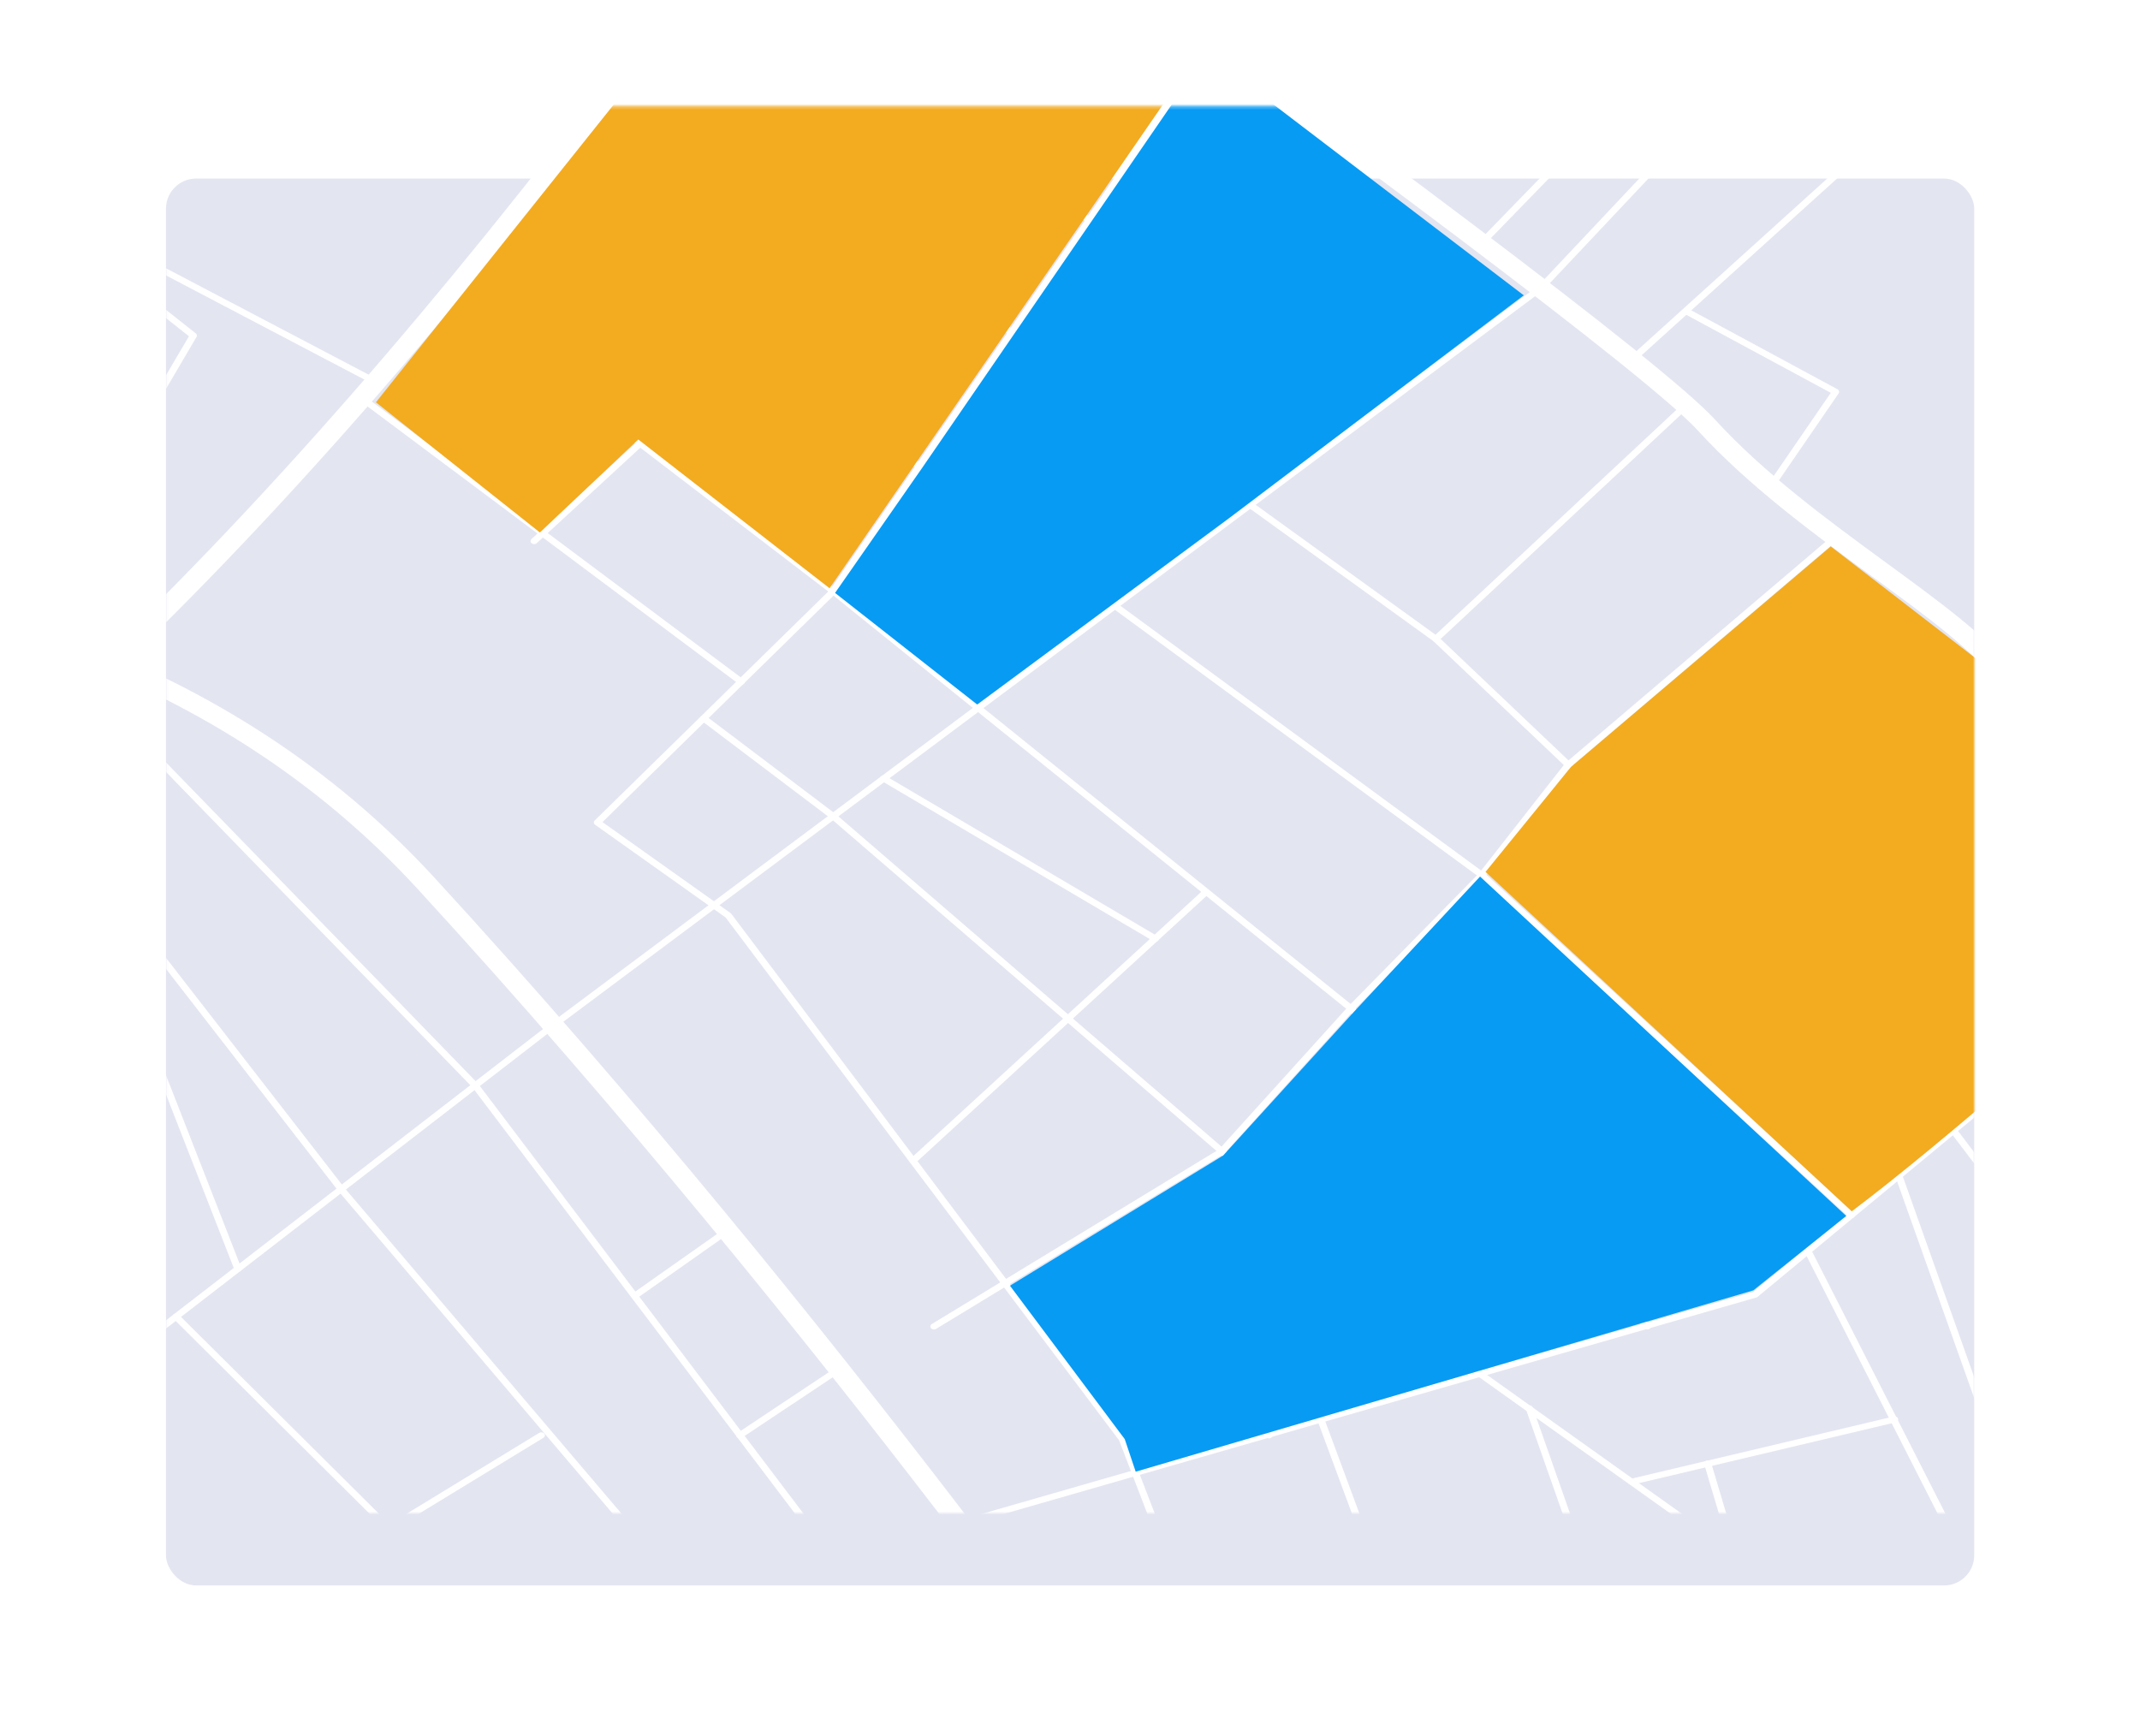 <?xml version="1.0" encoding="UTF-8"?> <svg xmlns="http://www.w3.org/2000/svg" width="710" height="576" viewBox="0 0 710 576" fill="none"> <g filter="url(#filter0_d)"> <rect x="670" y="516" width="630" height="496" rx="10" transform="rotate(-180 670 516)" fill="white"></rect> </g> <g filter="url(#filter1_d)"> <rect x="655" y="502" width="599.929" height="466.761" rx="10" transform="rotate(-180 655 502)" fill="#E3E5F1"></rect> </g> <mask id="mask0" mask-type="alpha" maskUnits="userSpaceOnUse" x="55" y="35" width="601" height="468"> <rect x="655.023" y="502.007" width="599.929" height="466.761" rx="10" transform="rotate(-180 655.023 502.007)" fill="#E3E5F1"></rect> </mask> <g mask="url(#mask0)"> <path fill-rule="evenodd" clip-rule="evenodd" d="M683.561 -472.763C684.132 -472.492 684.337 -471.879 684.019 -471.393L377.695 -3.845C377.67 -3.807 377.642 -3.77 377.611 -3.735C377.586 -3.707 377.559 -3.679 377.531 -3.653L178.086 180.201C177.643 180.609 176.894 180.635 176.414 180.258C175.934 179.881 175.904 179.244 176.347 178.835L375.696 -4.93L681.951 -472.373C682.269 -472.859 682.99 -473.033 683.561 -472.763Z" fill="white"></path> <path fill-rule="evenodd" clip-rule="evenodd" d="M859.282 33.829C859.717 33.541 860.328 33.547 860.756 33.843L1003.9 132.872C1004.4 133.223 1004.48 133.857 1004.07 134.288C1003.66 134.719 1002.91 134.785 1002.4 134.434L859.992 35.91L822.3 60.846L765.481 157.911L825.186 228.849C825.526 229.254 825.468 229.81 825.048 230.157L583.138 430.245C583.072 430.3 582.998 430.348 582.919 430.388C582.848 430.424 582.772 430.454 582.693 430.477L318.87 506.362L192.581 550.547L124.504 590.482L171.495 644.843C171.883 645.291 171.77 645.921 171.243 646.25C170.716 646.579 169.976 646.483 169.588 646.035L121.874 590.839C121.685 590.619 121.608 590.344 121.661 590.076C121.714 589.807 121.893 589.568 122.156 589.414L191.341 548.828C191.411 548.787 191.485 548.753 191.563 548.726L318.005 504.487C318.025 504.48 318.046 504.474 318.067 504.467L318.076 504.465L581.68 428.642L822.668 229.317L763.141 158.59C762.886 158.287 762.849 157.889 763.044 157.555L820.301 59.744C820.38 59.609 820.494 59.49 820.634 59.398L859.282 33.829Z" fill="white"></path> <path fill-rule="evenodd" clip-rule="evenodd" d="M763.886 -172.734C764.396 -172.386 764.478 -171.753 764.069 -171.319L512.139 96.141C512.096 96.187 512.048 96.23 511.996 96.269L184.216 340.989L184.201 341.001L-34.211 509.746L-87.562 576.198L-87.572 576.209L-113.805 609.884C-113.827 609.912 -113.851 609.94 -113.877 609.966L-205.488 704.937C-205.902 705.367 -206.648 705.429 -207.153 705.077C-207.659 704.724 -207.732 704.089 -207.318 703.66L-115.745 608.729L-89.536 575.085L-89.526 575.074L-36.087 508.513C-36.035 508.448 -35.974 508.389 -35.905 508.336L182.625 339.499L182.64 339.487L510.357 94.814L762.222 -172.578C762.631 -173.012 763.375 -173.081 763.886 -172.734Z" fill="white"></path> <path fill-rule="evenodd" clip-rule="evenodd" d="M483.422 -96.071C483.691 -96.578 484.392 -96.803 484.987 -96.574L722.603 -5.256C722.685 -5.224 722.763 -5.185 722.835 -5.138L822.08 59.393C822.599 59.731 822.698 60.362 822.301 60.804C821.904 61.246 821.161 61.33 820.642 60.992L721.505 -3.469L484.013 -94.739C483.417 -94.968 483.153 -95.564 483.422 -96.071Z" fill="white"></path> <path fill-rule="evenodd" clip-rule="evenodd" d="M541.788 -207.767C542.375 -207.524 542.621 -206.922 542.335 -206.422L476.967 -91.97C476.957 -91.952 476.946 -91.935 476.934 -91.917C476.93 -91.911 476.926 -91.905 476.922 -91.899L402.966 14.84L402.965 14.842L277.478 196.665C277.442 196.718 277.399 196.768 277.352 196.815L199.891 272.747L242.385 302.935C242.478 303 242.558 303.078 242.623 303.164L373.359 476.871C373.413 476.943 373.456 477.02 373.488 477.101L416.43 588.712C416.633 589.24 416.295 589.809 415.673 589.982C415.052 590.155 414.384 589.867 414.181 589.338L371.285 477.849L240.728 304.38L197.448 273.635C197.204 273.461 197.053 273.212 197.027 272.943C197.002 272.673 197.105 272.406 197.313 272.202L275.492 195.565L400.925 13.821L400.926 13.82L474.859 -92.886L540.206 -207.302C540.491 -207.802 541.2 -208.01 541.788 -207.767Z" fill="white"></path> <path fill-rule="evenodd" clip-rule="evenodd" d="M523.325 -81.881C523.865 -81.568 524.005 -80.942 523.637 -80.482L431.072 35.188C430.704 35.647 429.968 35.766 429.428 35.453C428.887 35.14 428.748 34.514 429.115 34.054L521.681 -81.615C522.048 -82.074 522.784 -82.193 523.325 -81.881Z" fill="white"></path> <path fill-rule="evenodd" clip-rule="evenodd" d="M563.942 -66.423C564.464 -66.088 564.569 -65.457 564.175 -65.013L457.773 55.121C457.756 55.14 457.738 55.159 457.719 55.178L347.977 161.918C347.546 162.337 346.799 162.379 346.307 162.013C345.815 161.647 345.765 161.011 346.195 160.593L455.909 53.88L562.285 -66.225C562.678 -66.668 563.42 -66.757 563.942 -66.423Z" fill="white"></path> <path fill-rule="evenodd" clip-rule="evenodd" d="M615.039 -46.504C615.543 -46.15 615.614 -45.516 615.197 -45.087L492.572 81.135C492.156 81.563 491.41 81.624 490.906 81.27C490.402 80.915 490.331 80.281 490.748 79.852L613.373 -46.369C613.789 -46.798 614.535 -46.858 615.039 -46.504Z" fill="white"></path> <path fill-rule="evenodd" clip-rule="evenodd" d="M638.702 29.881C639.039 29.576 639.561 29.48 640.015 29.64L708.246 53.585C708.851 53.797 709.138 54.386 708.889 54.9C708.64 55.414 707.948 55.658 707.344 55.446L639.867 31.765L542.135 120.143C541.688 120.548 540.939 120.567 540.462 120.186C539.986 119.805 539.963 119.168 540.411 118.763L638.702 29.881Z" fill="white"></path> <path fill-rule="evenodd" clip-rule="evenodd" d="M558.388 102.675C558.738 102.206 559.469 102.067 560.021 102.365L609.643 129.151C610.181 129.442 610.352 130.042 610.031 130.509L588.56 161.76C588.23 162.24 587.505 162.402 586.941 162.122C586.376 161.841 586.186 161.225 586.516 160.745L607.412 130.331L558.753 104.065C558.201 103.767 558.037 103.145 558.388 102.675Z" fill="white"></path> <path fill-rule="evenodd" clip-rule="evenodd" d="M324.273 42.45C324.729 42.052 325.478 42.043 325.947 42.431L362.209 72.464C362.677 72.852 362.687 73.49 362.231 73.888C361.776 74.286 361.026 74.295 360.558 73.907L324.295 43.873C323.827 43.486 323.817 42.848 324.273 42.45Z" fill="white"></path> <path fill-rule="evenodd" clip-rule="evenodd" d="M209.715 19.364C210.138 18.94 210.885 18.888 211.383 19.248L477.15 211.219C477.191 211.249 477.23 211.28 477.266 211.315L649.036 374.469C649.077 374.509 649.115 374.55 649.148 374.595L745.053 500.816C745.408 501.283 745.251 501.906 744.702 502.208C744.153 502.51 743.42 502.376 743.065 501.909L647.211 375.754L475.556 212.709L209.851 20.783C209.353 20.423 209.292 19.788 209.715 19.364Z" fill="white"></path> <path fill-rule="evenodd" clip-rule="evenodd" d="M629.673 389.183C630.299 389.022 630.959 389.322 631.149 389.855L677.908 521.353C678.097 521.885 677.744 522.447 677.118 522.608C676.492 522.768 675.832 522.468 675.643 521.935L628.883 390.438C628.694 389.905 629.048 389.343 629.673 389.183Z" fill="white"></path> <path fill-rule="evenodd" clip-rule="evenodd" d="M599.499 414.402C600.099 414.181 600.795 414.416 601.055 414.926L657.835 526.537C658.094 527.047 657.818 527.64 657.219 527.86C656.619 528.081 655.922 527.847 655.662 527.336L598.883 415.726C598.623 415.215 598.899 414.623 599.499 414.402Z" fill="white"></path> <path fill-rule="evenodd" clip-rule="evenodd" d="M178.704 59.527C179.137 59.111 179.885 59.072 180.375 59.441L305.85 153.997L370.742 200.265L492.412 289.554C492.446 289.578 492.478 289.605 492.508 289.633L615.133 402.461C615.577 402.869 615.547 403.506 615.067 403.884C614.587 404.261 613.839 404.236 613.395 403.828L490.815 291.041L369.208 201.799L369.195 201.789L304.292 155.513L178.805 60.948C178.316 60.58 178.27 59.943 178.704 59.527Z" fill="white"></path> <path fill-rule="evenodd" clip-rule="evenodd" d="M147.706 97.674C148.143 97.261 148.891 97.227 149.377 97.599L277.273 195.428L449.043 333.826C449.069 333.846 449.093 333.868 449.117 333.89C449.13 333.904 449.144 333.917 449.157 333.932L547.448 439.454C547.854 439.89 547.768 440.523 547.255 440.869C546.743 441.214 545.999 441.141 545.593 440.705L447.354 335.238L275.657 196.899L147.794 99.096C147.308 98.724 147.269 98.088 147.706 97.674Z" fill="white"></path> <path fill-rule="evenodd" clip-rule="evenodd" d="M232.643 237.694C233.077 237.278 233.825 237.241 234.313 237.61L277.256 270.079C277.275 270.093 277.294 270.109 277.312 270.124L491.986 455.161L609.796 539.143C610.297 539.5 610.363 540.135 609.943 540.562C609.523 540.988 608.777 541.044 608.276 540.686L490.422 456.674C490.394 456.654 490.366 456.632 490.34 456.609L275.655 271.562L232.741 239.115C232.252 238.746 232.208 238.109 232.643 237.694Z" fill="white"></path> <path fill-rule="evenodd" clip-rule="evenodd" d="M119.074 131.369C119.505 130.951 120.253 130.91 120.744 131.277L246.709 225.436C247.2 225.803 247.248 226.439 246.817 226.857C246.385 227.274 245.637 227.315 245.146 226.948L119.182 132.789C118.691 132.422 118.642 131.786 119.074 131.369Z" fill="white"></path> <path fill-rule="evenodd" clip-rule="evenodd" d="M400.847 295.261C401.327 295.639 401.355 296.275 400.911 296.683L304.051 385.566C303.607 385.974 302.858 385.998 302.379 385.62C301.9 385.242 301.871 384.605 302.316 384.197L399.175 295.315C399.619 294.907 400.368 294.883 400.847 295.261Z" fill="white"></path> <path fill-rule="evenodd" clip-rule="evenodd" d="M292.195 257.687C292.568 257.23 293.305 257.117 293.842 257.433L384.022 310.601C384.559 310.917 384.692 311.545 384.32 312.002C383.948 312.458 383.21 312.572 382.673 312.255L292.494 259.088C291.957 258.771 291.823 258.144 292.195 257.687Z" fill="white"></path> <path fill-rule="evenodd" clip-rule="evenodd" d="M609.859 177.597C610.321 177.99 610.321 178.627 609.859 179.02L521.194 254.439L492.63 290.884C492.607 290.914 492.581 290.943 492.554 290.97L449.15 335.193L406.221 382.663C406.15 382.741 406.066 382.81 405.972 382.868L310.544 440.905C310.012 441.229 309.273 441.124 308.893 440.672C308.513 440.22 308.635 439.591 309.167 439.268L404.452 381.317L447.288 333.95C447.297 333.939 447.307 333.929 447.317 333.918L490.696 289.722L519.289 253.24C519.332 253.184 519.382 253.133 519.437 253.086L608.185 177.597C608.647 177.204 609.397 177.204 609.859 177.597Z" fill="white"></path> <path fill-rule="evenodd" clip-rule="evenodd" d="M444.769 414.623C445.226 415.02 445.217 415.658 444.749 416.046L406.234 448.008L422.084 475.764C422.37 476.264 422.125 476.867 421.537 477.11C420.949 477.353 420.241 477.144 419.955 476.644L403.732 448.234C403.51 447.844 403.605 447.376 403.97 447.074L443.096 414.605C443.564 414.217 444.313 414.225 444.769 414.623Z" fill="white"></path> <path fill-rule="evenodd" clip-rule="evenodd" d="M437.86 469.96C438.483 469.793 439.147 470.088 439.344 470.618L477.515 573.706C477.711 574.236 477.365 574.802 476.742 574.969C476.118 575.136 475.454 574.841 475.257 574.311L437.086 471.223C436.89 470.693 437.236 470.127 437.86 469.96Z" fill="white"></path> <path fill-rule="evenodd" clip-rule="evenodd" d="M507.063 466.302C507.69 466.143 508.349 466.446 508.536 466.978L540.471 557.794L618.666 682.303C618.695 682.35 618.72 682.399 618.741 682.449L657.866 779.043C658.079 779.569 657.751 780.142 657.133 780.323C656.515 780.504 655.841 780.225 655.628 779.699L616.534 683.181L538.327 558.653C538.29 558.594 538.26 558.532 538.237 558.467L506.269 467.555C506.081 467.023 506.437 466.462 507.063 466.302Z" fill="white"></path> <path fill-rule="evenodd" clip-rule="evenodd" d="M567.507 358.705C567.905 359.146 567.806 359.778 567.287 360.116L508.122 398.672C507.603 399.01 506.86 398.927 506.463 398.485C506.065 398.044 506.164 397.412 506.683 397.074L565.848 358.518C566.367 358.18 567.11 358.263 567.507 358.705Z" fill="white"></path> <path fill-rule="evenodd" clip-rule="evenodd" d="M629.551 234.954C629.924 235.41 629.793 236.038 629.256 236.356L550.528 283.029C549.992 283.347 549.254 283.235 548.881 282.779C548.507 282.323 548.639 281.695 549.175 281.377L627.903 234.704C628.439 234.386 629.177 234.498 629.551 234.954Z" fill="white"></path> <path fill-rule="evenodd" clip-rule="evenodd" d="M671.569 234.968C671.934 235.429 671.79 236.055 671.247 236.365L589.657 283.039C589.114 283.349 588.379 283.226 588.014 282.765C587.649 282.304 587.793 281.678 588.336 281.368L669.927 234.694C670.469 234.384 671.204 234.507 671.569 234.968Z" fill="white"></path> <path fill-rule="evenodd" clip-rule="evenodd" d="M681.588 260.153C681.94 260.622 681.778 261.244 681.226 261.543L583.89 314.304C583.339 314.603 582.607 314.465 582.256 313.996C581.905 313.527 582.067 312.905 582.618 312.606L679.954 259.845C680.506 259.546 681.237 259.684 681.588 260.153Z" fill="white"></path> <path fill-rule="evenodd" clip-rule="evenodd" d="M694.373 295.323C694.812 295.735 694.775 296.372 694.291 296.745L623.197 351.536C622.712 351.909 621.964 351.878 621.525 351.466C621.086 351.054 621.123 350.417 621.608 350.044L692.701 295.253C693.186 294.88 693.934 294.911 694.373 295.323Z" fill="white"></path> <path fill-rule="evenodd" clip-rule="evenodd" d="M560.198 133.722C560.681 134.097 560.716 134.734 560.276 135.145L477.254 212.663C476.813 213.074 476.065 213.104 475.582 212.73C475.099 212.355 475.064 211.719 475.504 211.308L558.526 133.789C558.966 133.378 559.715 133.348 560.198 133.722Z" fill="white"></path> <path fill-rule="evenodd" clip-rule="evenodd" d="M629.73 470.65C629.906 471.186 629.538 471.741 628.908 471.89L541.591 492.589C540.962 492.738 540.309 492.425 540.134 491.889C539.958 491.354 540.326 490.799 540.956 490.649L628.272 469.951C628.902 469.802 629.555 470.115 629.73 470.65Z" fill="white"></path> <path fill-rule="evenodd" clip-rule="evenodd" d="M566.272 484.56C566.906 484.424 567.549 484.75 567.71 485.289L576.776 515.728C576.936 516.267 576.553 516.815 575.919 516.951C575.285 517.088 574.642 516.762 574.481 516.223L565.415 485.783C565.255 485.244 565.638 484.697 566.272 484.56Z" fill="white"></path> <path fill-rule="evenodd" clip-rule="evenodd" d="M25.524 223.626C26.002 223.462 26.55 223.58 26.879 223.919L158.57 359.475C158.599 359.506 158.627 359.538 158.652 359.572L279.369 519.074C279.722 519.541 279.564 520.164 279.014 520.465C278.465 520.766 277.732 520.631 277.378 520.163L156.7 360.712L27.433 227.65L34.293 303.502L80.052 420.678C80.258 421.205 79.922 421.775 79.302 421.95C78.682 422.126 78.012 421.84 77.806 421.312L32.001 304.02C31.97 303.942 31.951 303.861 31.944 303.779L24.787 224.637C24.747 224.2 25.045 223.791 25.524 223.626Z" fill="white"></path> <path fill-rule="evenodd" clip-rule="evenodd" d="M57.643 436.063C58.139 435.702 58.886 435.751 59.311 436.174L129.222 505.685L178.916 475.378C179.447 475.054 180.186 475.158 180.567 475.61C180.948 476.061 180.826 476.69 180.295 477.014L129.718 507.859C129.219 508.164 128.529 508.093 128.129 507.696L57.513 437.482C57.088 437.06 57.146 436.424 57.643 436.063Z" fill="white"></path> <path fill-rule="evenodd" clip-rule="evenodd" d="M-143.913 188.259C-143.53 187.808 -142.79 187.706 -142.26 188.032L-39.198 251.346C-39.182 251.355 -39.167 251.365 -39.152 251.375L51.027 312.66C51.124 312.726 51.208 312.804 51.276 312.892L114.245 394.045L233.992 534.86C234.375 535.311 234.256 535.94 233.726 536.266C233.197 536.592 232.457 536.491 232.074 536.04L112.312 395.208C112.302 395.196 112.292 395.184 112.283 395.172L49.404 314.134L-40.607 252.964L-143.646 189.664C-144.176 189.339 -144.295 188.709 -143.913 188.259Z" fill="white"></path> <path fill-rule="evenodd" clip-rule="evenodd" d="M-131.021 381.044C-130.639 380.593 -129.899 380.491 -129.369 380.816L15.682 469.699C15.775 469.756 15.859 469.825 15.929 469.903L123.763 589.631C124.16 590.073 124.062 590.705 123.543 591.043C123.024 591.381 122.281 591.297 121.884 590.856L14.156 471.246L-130.752 382.45C-131.283 382.125 -131.403 381.495 -131.021 381.044Z" fill="white"></path> <path fill-rule="evenodd" clip-rule="evenodd" d="M-207.142 312.67C-206.631 312.323 -205.887 312.393 -205.478 312.827L-123.41 400.086C-123.393 400.104 -123.377 400.123 -123.362 400.142L-66.136 470.318L84.606 623.697C85.026 624.124 84.959 624.759 84.458 625.115C83.956 625.472 83.21 625.415 82.79 624.989L-67.986 471.574C-68.008 471.551 -68.03 471.527 -68.05 471.502L-125.284 401.317L-207.327 314.085C-207.735 313.651 -207.652 313.017 -207.142 312.67Z" fill="white"></path> <path fill-rule="evenodd" clip-rule="evenodd" d="M1.702 61.967C2.083 61.602 2.719 61.522 3.209 61.779L125.356 125.905C125.912 126.197 126.085 126.817 125.742 127.29C125.399 127.763 124.669 127.91 124.113 127.618L2.812 63.937L-128.218 189.526C-128.652 189.941 -129.4 189.979 -129.889 189.61C-130.378 189.241 -130.423 188.605 -129.989 188.189L1.702 61.967Z" fill="white"></path> <path fill-rule="evenodd" clip-rule="evenodd" d="M-155.785 -46.361C-155.374 -46.794 -154.629 -46.861 -154.121 -46.511L3.335 61.853C3.356 61.868 3.377 61.883 3.397 61.899L64.948 110.602C65.332 110.906 65.435 111.389 65.2 111.789L45.638 145.069C45.345 145.567 44.634 145.768 44.05 145.519C43.465 145.271 43.228 144.666 43.521 144.169L62.687 111.563L1.815 63.397L-155.61 -44.946C-156.118 -45.295 -156.196 -45.929 -155.785 -46.361Z" fill="white"></path> <path fill-rule="evenodd" clip-rule="evenodd" d="M242.062 407.775C242.479 408.203 242.408 408.838 241.905 409.192L211.368 430.703C210.865 431.057 210.119 430.998 209.702 430.569C209.285 430.141 209.355 429.507 209.858 429.152L240.395 407.642C240.899 407.287 241.645 407.347 242.062 407.775Z" fill="white"></path> <path fill-rule="evenodd" clip-rule="evenodd" d="M279.292 453.664C279.695 454.102 279.604 454.735 279.089 455.077L246.167 476.994C245.652 477.336 244.908 477.259 244.505 476.821C244.103 476.383 244.193 475.751 244.708 475.408L277.631 453.492C278.145 453.149 278.889 453.226 279.292 453.664Z" fill="white"></path> <path fill-rule="evenodd" clip-rule="evenodd" d="M-232.99 -484.377C-231.474 -485.435 -229.237 -485.247 -227.993 -483.957L-230.739 -482.042L-233.484 -480.127C-234.727 -481.416 -234.506 -483.319 -232.99 -484.377ZM941.563 949.537L940.68 947.437C940.079 946.008 939.195 943.903 938.061 941.198C935.792 935.789 932.522 927.982 928.515 918.392C920.502 899.211 909.544 872.898 897.766 844.366C874.203 787.281 847.385 721.378 834.284 685.922C825.585 662.379 806.123 606.235 783.466 540.872C771.977 507.729 759.667 472.216 747.521 437.382C729.479 385.633 711.805 335.394 697.746 296.693C690.716 277.345 684.585 260.865 679.76 248.516C677.348 242.344 675.255 237.185 673.535 233.208C671.845 229.299 670.439 226.353 669.401 224.733C665.563 218.749 659.291 212.661 651.765 206.42C644.308 200.236 635.401 193.725 626.015 186.864L625.656 186.601C606.526 172.617 585.333 157.081 568.887 139.095C564.516 134.315 554.804 125.977 541.193 115.052C527.508 104.067 509.688 90.314 488.931 74.641C447.414 43.293 394.086 4.213 338.458 -35.873C227.226 -116.029 106.68 -200.295 52.914 -234.849C-0.461 -269.152 -70.635 -331.351 -127.603 -385.136C-156.054 -411.997 -181.156 -436.706 -199.145 -454.7C-208.138 -463.697 -215.353 -471.014 -220.318 -476.08C-222.801 -478.614 -224.721 -480.584 -226.02 -481.921C-226.669 -482.589 -227.163 -483.099 -227.495 -483.441L-227.992 -483.955C-227.993 -483.957 -227.993 -483.957 -230.739 -482.042C-233.484 -480.127 -233.483 -480.126 -233.481 -480.124L-232.977 -479.602C-232.642 -479.257 -232.145 -478.744 -231.493 -478.073C-230.188 -476.73 -228.262 -474.753 -225.773 -472.213C-220.794 -467.133 -213.565 -459.801 -204.554 -450.788C-186.534 -432.762 -161.386 -408.007 -132.879 -381.093C-75.929 -327.325 -5.347 -264.722 48.634 -230.03C102.224 -195.589 222.633 -111.423 333.868 -31.265C389.474 8.805 442.756 47.853 484.217 79.159C504.949 94.813 522.709 108.519 536.32 119.444C550.004 130.429 559.304 138.452 563.282 142.804C580.237 161.345 601.986 177.263 621.027 191.182L621.27 191.359C630.745 198.285 639.511 204.693 646.808 210.744C654.192 216.868 659.848 222.449 663.167 227.626C663.918 228.797 665.159 231.336 666.871 235.294C668.554 239.185 670.62 244.276 673.022 250.421C677.823 262.709 683.937 279.142 690.961 298.477C705.008 337.143 722.672 387.353 740.714 439.099C752.837 473.871 765.133 509.343 776.615 542.464C799.292 607.884 818.792 664.137 827.51 687.733C840.653 723.303 867.512 789.303 891.067 846.367C902.848 874.908 913.809 901.229 921.824 920.415C925.832 930.008 929.103 937.817 931.373 943.228C932.508 945.933 933.392 948.04 933.993 949.469L934.907 951.644L934.91 951.651C934.911 951.652 934.911 951.653 938.254 950.635L934.911 951.653C934.931 951.701 934.953 951.749 934.976 951.797L938.254 950.635C934.976 951.797 934.977 951.798 934.977 951.799L934.979 951.802L934.984 951.812L935 951.845L935.059 951.963C935.084 952.013 935.115 952.074 935.152 952.146C935.189 952.219 935.232 952.302 935.28 952.396C935.474 952.77 935.759 953.31 936.132 953.99C936.877 955.348 937.978 957.269 939.411 959.544C942.27 964.084 946.484 970.085 951.877 975.852C962.393 987.097 978.52 998.588 998.506 994.207C998.513 994.207 998.52 994.206 998.526 994.205C998.609 994.198 998.702 994.189 998.805 994.178C999.198 994.137 999.738 994.069 1000.4 993.955C1001.71 993.727 1003.52 993.316 1005.58 992.576C1009.71 991.09 1014.85 988.278 1019.03 983.019C1027.39 972.492 1031.22 953.094 1017.98 917.261C992.136 847.308 944.412 689.15 1032.72 481.824C1033.29 482.8 1033.91 483.881 1034.6 485.061C1038.15 491.181 1043.27 499.969 1049.53 510.64C1062.06 531.981 1079.19 560.863 1097.57 591.015C1115.95 621.164 1135.59 652.603 1153.16 679.055C1170.66 705.416 1186.26 727.076 1196.53 737.473C1212.97 754.122 1242.11 790.131 1272.95 828.25C1279.44 836.263 1286 844.37 1292.53 852.41C1311.29 875.494 1329.8 897.982 1345.56 915.976C1353.44 924.972 1360.66 932.873 1366.91 939.177C1373.1 945.43 1378.49 950.278 1382.69 953.029C1397.68 962.837 1409.93 977.162 1421.85 992.624C1424.46 996.005 1427.05 999.446 1429.65 1002.9C1438.83 1015.07 1448.12 1027.4 1458.49 1037.82C1467.91 1047.28 1474.74 1057.73 1482.14 1069.04C1484.85 1073.17 1487.63 1077.42 1490.64 1081.79C1501.8 1097.95 1515.78 1115.03 1540.09 1131.57C1563.17 1147.27 1583.14 1175.53 1594.65 1212.68C1606.13 1249.76 1609.11 1295.48 1598.46 1345.81C1587.58 1397.23 1600.89 1460.69 1616.72 1510.99C1624.65 1536.2 1633.26 1558.23 1639.88 1573.95C1643.19 1581.81 1646.01 1588.1 1648 1592.43C1648.99 1594.59 1649.78 1596.27 1650.33 1597.4C1650.6 1597.97 1650.81 1598.4 1650.95 1598.7L1651.11 1599.03L1651.15 1599.11L1651.16 1599.14L1651.16 1599.14C1651.17 1599.14 1651.17 1599.14 1653.74 1598.23L1651.17 1599.14C1651.92 1600.68 1654 1601.41 1655.81 1600.76C1657.62 1600.12 1658.47 1598.35 1657.72 1596.81L1656.25 1597.33C1657.72 1596.81 1657.72 1596.81 1657.72 1596.81L1657.71 1596.81L1657.7 1596.79L1657.67 1596.71L1657.51 1596.39C1657.37 1596.11 1657.17 1595.69 1656.91 1595.13C1656.37 1594.02 1655.6 1592.37 1654.61 1590.23C1652.64 1585.95 1649.85 1579.71 1646.56 1571.91C1639.99 1556.3 1631.45 1534.44 1623.58 1509.43C1607.8 1459.29 1594.86 1396.92 1605.45 1346.88C1616.27 1295.75 1613.28 1249.13 1601.51 1211.14C1589.76 1173.2 1569.17 1143.62 1544.53 1126.85C1521.13 1110.93 1507.67 1094.52 1496.77 1078.73C1493.95 1074.65 1491.29 1070.58 1488.64 1066.54C1481.13 1055.05 1473.81 1043.87 1463.91 1033.91C1453.88 1023.83 1444.93 1011.97 1435.8 999.854C1433.15 996.348 1430.49 992.822 1427.79 989.311C1415.85 973.826 1403.05 958.727 1387.02 948.242C1383.47 945.919 1378.5 941.509 1372.34 935.285C1366.22 929.112 1359.1 921.318 1351.25 912.367C1335.57 894.468 1317.13 872.058 1298.37 848.976C1291.89 840.996 1285.36 832.93 1278.9 824.942C1248.06 786.833 1218.65 750.484 1201.97 733.588C1192.2 723.693 1176.9 702.535 1159.34 676.084C1141.83 649.723 1122.23 618.356 1103.87 588.235C1085.51 558.118 1068.4 529.265 1055.88 507.941C1049.62 497.28 1044.51 488.501 1040.97 482.388C1039.19 479.332 1037.81 476.942 1036.87 475.317C1036.4 474.504 1036.04 473.883 1035.8 473.464L1035.45 472.842L1035.44 472.834C1035.44 472.833 1035.44 472.832 1032.25 474.159L1035.44 472.832C1034.82 471.747 1033.49 471.083 1032.08 471.142C1030.66 471.202 1029.42 471.973 1028.92 473.105C935.974 685.435 984.845 847.717 1011.21 919.072C1024.21 954.264 1019.69 971.394 1013.15 979.638C1009.87 983.764 1005.91 985.899 1002.81 987.013C1001.26 987.573 999.912 987.875 998.983 988.036C998.519 988.116 998.163 988.16 997.939 988.184L997.845 988.193C997.783 988.199 997.737 988.203 997.708 988.205L997.699 988.206C997.697 988.206 997.695 988.206 997.693 988.206" fill="white"></path> <path fill-rule="evenodd" clip-rule="evenodd" d="M517.385 -474.671C519.189 -474.018 520.029 -472.244 519.26 -470.709L516.272 -471.792C519.26 -470.709 519.259 -470.707 519.258 -470.704L519.095 -470.381C518.986 -470.164 518.823 -469.84 518.607 -469.413C518.175 -468.558 517.531 -467.288 516.68 -465.621C514.979 -462.287 512.451 -457.369 509.144 -451.023C502.53 -438.331 492.798 -419.931 480.319 -397.084C455.363 -351.391 419.417 -287.905 375.458 -216.726C287.573 -74.421 167.531 98.841 39.126 222.097C37.825 223.346 35.581 223.461 34.114 222.355C32.646 221.249 32.511 219.34 33.811 218.092C161.629 95.398 281.351 -77.334 369.172 -219.535C413.066 -290.609 448.96 -354.004 473.88 -399.629C486.339 -422.441 496.054 -440.808 502.653 -453.471C505.952 -459.802 508.472 -464.706 510.167 -468.026C511.014 -469.686 511.655 -470.95 512.084 -471.798C512.298 -472.223 512.459 -472.543 512.567 -472.756L512.725 -473.071C512.727 -473.074 512.727 -473.076 515.67 -472.01L512.727 -473.076C513.496 -474.61 515.581 -475.325 517.385 -474.671Z" fill="white"></path> <path fill-rule="evenodd" clip-rule="evenodd" d="M-233.026 489.711C-231.526 488.637 -229.286 488.8 -228.023 490.075L-230.739 492.021L-233.454 493.967C-234.717 492.691 -234.526 490.786 -233.026 489.711ZM564.561 1483.84C564.469 1483.79 564.196 1483.63 563.728 1483.24C562.97 1482.61 562.003 1481.63 560.829 1480.26C558.491 1477.53 555.589 1473.54 552.185 1468.39C545.392 1458.12 536.794 1443.55 526.982 1426.01C507.365 1390.94 483.007 1344.18 458.705 1296.55C439.809 1259.51 420.959 1221.97 404.411 1189.01C399.679 1179.59 395.135 1170.54 390.831 1161.98C371.534 1123.61 356.984 1094.97 352.119 1087.21C350.768 1085.06 347.27 1080.86 342.166 1075.1C336.985 1069.25 329.963 1061.58 321.378 1052.38C304.204 1033.97 280.724 1009.34 253.099 980.656C197.845 923.286 125.968 849.653 54.693 776.977C-16.583 704.3 -87.262 632.575 -140.121 579.019C-166.551 552.241 -188.526 530.006 -203.894 514.464C-211.578 506.694 -217.61 500.597 -221.721 496.442C-223.777 494.365 -225.352 492.773 -226.414 491.701L-228.017 490.082C-228.021 490.078 -228.023 490.075 -230.739 492.021C-233.454 493.967 -233.452 493.969 -233.448 493.973L-231.846 495.591C-230.784 496.663 -229.209 498.255 -227.154 500.332C-223.043 504.486 -217.012 510.582 -209.328 518.352C-193.962 533.892 -171.988 556.126 -145.56 582.903C-92.703 636.456 -22.029 708.176 49.24 780.846C120.511 853.518 192.372 927.135 247.606 984.484C275.224 1013.16 298.676 1037.76 315.815 1056.13C324.386 1065.32 331.366 1072.94 336.495 1078.73C341.7 1084.61 344.818 1088.4 345.853 1090.05C350.531 1097.51 364.907 1125.79 384.303 1164.36C388.602 1172.91 393.143 1181.95 397.873 1191.37C414.423 1224.33 433.285 1261.9 452.191 1298.95C476.497 1346.59 500.897 1393.44 520.57 1428.6C530.402 1446.18 539.082 1460.9 545.997 1471.35C549.448 1476.57 552.508 1480.8 555.088 1483.82C556.374 1485.32 557.606 1486.6 558.768 1487.56C559.808 1488.43 561.258 1489.44 563.002 1489.74C565.225 1490.12 567.495 1489.76 569.597 1489.09C571.72 1488.41 573.926 1487.34 576.159 1486.01C580.623 1483.37 585.611 1479.46 590.832 1474.8C601.297 1465.48 613.136 1452.76 624.226 1440.02C635.333 1427.27 645.758 1414.4 653.402 1404.74C657.226 1399.9 660.356 1395.86 662.532 1393.03C663.62 1391.61 664.47 1390.5 665.048 1389.74C665.337 1389.36 665.558 1389.06 665.707 1388.87L665.92 1388.58L665.931 1388.57L665.934 1388.57C665.935 1388.56 665.935 1388.56 662.944 1386.94L665.934 1388.57C666.99 1387.16 666.508 1385.29 664.856 1384.39C663.204 1383.49 661.008 1383.91 659.952 1385.31L662.944 1386.94C659.952 1385.31 659.953 1385.31 659.952 1385.31L659.949 1385.31L659.939 1385.33L659.733 1385.6C659.587 1385.8 659.369 1386.08 659.083 1386.46C658.511 1387.21 657.669 1388.32 656.588 1389.73C654.427 1392.54 651.314 1396.56 647.51 1401.37C639.901 1410.99 629.541 1423.77 618.52 1436.43C607.483 1449.11 595.852 1461.58 585.696 1470.63C580.606 1475.17 575.995 1478.75 572.097 1481.06C570.149 1482.22 568.482 1482.99 567.106 1483.43C565.864 1483.83 565.05 1483.89 564.561 1483.84Z" fill="white"></path> <path fill-rule="evenodd" clip-rule="evenodd" d="M-229.836 200.686C-231.732 201.11 -233.674 200.146 -234.172 198.533C-234.67 196.919 -233.536 195.268 -231.64 194.844L-230.738 197.765C-231.64 194.844 -231.637 194.844 -231.634 194.843L-231.623 194.841L-231.585 194.832L-231.445 194.802C-231.324 194.775 -231.145 194.737 -230.912 194.688C-230.445 194.589 -229.758 194.447 -228.86 194.268C-227.063 193.911 -224.425 193.41 -221.026 192.827C-214.228 191.661 -204.386 190.166 -192.158 188.84C-167.711 186.189 -133.683 184.207 -95.356 186.892C-18.713 192.261 75.422 216.327 144.23 291.283C212.304 365.442 273.319 441.312 317.308 498.631C339.305 527.293 357.049 551.324 369.297 568.192C375.42 576.625 380.17 583.269 383.39 587.806C385 590.074 386.228 591.816 387.053 592.991C387.466 593.579 387.778 594.025 387.988 594.325L388.285 594.75L388.3 594.772L388.304 594.778C388.305 594.779 388.305 594.78 385.25 596.318C388.612 595.348 388.613 595.35 388.614 595.352L390.142 599.184C391.142 601.691 392.614 605.378 394.499 610.095C398.269 619.528 403.692 633.082 410.305 649.562C423.529 682.523 441.51 727.189 460.534 774.01C498.605 867.708 540.79 969.877 557.44 1004.27C565.724 1021.38 574.755 1036.37 583.279 1050.12C584.542 1052.15 585.796 1054.16 587.036 1056.15C594.131 1067.54 600.758 1078.17 606.02 1088.43C618.474 1112.72 623.546 1135.44 609.912 1162.85C596.913 1188.99 582.657 1232.91 571.617 1270.47C566.108 1289.21 561.417 1306.31 558.104 1318.73C556.447 1324.93 555.135 1329.97 554.237 1333.45C553.789 1335.19 553.443 1336.54 553.211 1337.46L552.88 1338.77L552.859 1338.85L552.858 1338.85C552.858 1338.85 552.858 1338.85 549.386 1338.23C545.913 1337.6 545.913 1337.6 545.914 1337.59L545.915 1337.59L545.919 1337.57L545.936 1337.5L546.004 1337.24C546.064 1337 546.153 1336.65 546.27 1336.18C546.504 1335.26 546.851 1333.9 547.301 1332.16C548.202 1328.66 549.518 1323.61 551.179 1317.39C554.501 1304.95 559.204 1287.8 564.729 1269C575.756 1231.48 590.129 1187.13 603.373 1160.5C615.981 1135.15 611.511 1114.25 599.511 1090.85C594.367 1080.81 587.888 1070.42 580.786 1059.02C579.541 1057.02 578.278 1055 576.999 1052.93C568.45 1039.15 559.29 1023.96 550.874 1006.57C534.125 971.972 491.856 869.589 453.823 775.983C434.795 729.152 416.811 684.479 403.584 651.513C396.971 635.03 391.547 621.474 387.776 612.039C385.891 607.321 384.418 603.633 383.418 601.125L382.006 597.587L381.884 597.412C381.677 597.116 381.368 596.673 380.958 596.089C380.137 594.921 378.915 593.188 377.311 590.927C374.103 586.407 369.366 579.781 363.255 571.365C351.034 554.534 333.321 530.547 311.362 501.932C267.438 444.698 206.543 368.98 138.633 295.001C71.455 221.819 -20.494 198.197 -95.939 192.912C-133.657 190.27 -167.174 192.22 -191.26 194.832C-203.3 196.138 -212.972 197.607 -219.622 198.748C-222.946 199.318 -225.515 199.806 -227.245 200.15C-228.11 200.322 -228.765 200.458 -229.2 200.55C-229.418 200.595 -229.58 200.631 -229.687 200.654L-229.804 200.679L-229.831 200.685L-229.836 200.686ZM385.25 596.318L388.612 595.348C388.533 595.15 388.43 594.96 388.305 594.78L385.25 596.318ZM549.386 1338.23L545.914 1337.59C545.505 1339.23 546.728 1340.83 548.646 1341.18C550.563 1341.53 552.45 1340.48 552.858 1338.85L549.386 1338.23Z" fill="white"></path> <path d="M581.723 428.102L376.793 488.263L373.166 477.465L335.082 426.559L405.81 383.366L449.335 335.546L491.046 290.81L612.553 403.42L581.723 428.102Z" fill="#079BF4"></path> <path d="M612.539 545.345L755.808 503.694L741.31 624.006L734.056 758.212L674.209 719.647L616.176 681.082L583.532 736.616L465.657 582.362L612.539 545.345Z" fill="#FFCC57"></path> <path d="M306.068 150.438L398.559 16.232L322.957 -40.845L260.73 -40.845L220.832 13.146L124.715 133.469L179.121 176.662L211.765 145.81L275.238 195.174L306.068 150.438Z" fill="#F3AB20"></path> <path d="M400.371 17.771L505.556 97.987L407.625 172.032L324.203 233.736L277.051 196.714L306.067 155.063L400.371 17.771Z" fill="#079BF4"></path> <path d="M614.37 401.878C644.536 379.237 697.883 332.162 699.606 329.376L663.336 224.479L607.403 181.286L521.215 254.435L492.863 289.268L614.37 401.878Z" fill="#F3AB20"></path> <path fill-rule="evenodd" clip-rule="evenodd" d="M825.861 456.357C811.462 468.966 795.279 483.138 776.161 493.408L776.142 493.418C769.971 496.699 758.327 501.009 742.806 506.052C727.152 511.139 707.182 517.089 684.084 523.63C637.882 536.712 579.02 552.2 516.85 567.932C392.517 599.396 254.79 631.882 178.357 648.136C101.817 664.412 -0.332 680.161 -83.253 691.832C-124.733 697.67 -161.437 702.493 -187.772 705.856C-200.939 707.538 -211.516 708.855 -218.801 709.751C-222.444 710.2 -225.265 710.543 -227.175 710.774C-228.13 710.89 -228.858 710.978 -229.347 711.036L-230.086 711.125C-230.088 711.125 -230.089 711.125 -230.746 707.138C-231.403 703.15 -231.402 703.15 -231.401 703.15L-231.392 703.149L-230.671 703.062C-230.185 703.004 -229.461 702.916 -228.509 702.801C-226.606 702.571 -223.792 702.228 -220.157 701.781C-212.886 700.886 -202.327 699.571 -189.177 697.892C-162.878 694.533 -126.221 689.717 -84.798 683.887C-1.913 672.221 99.916 656.515 176.06 640.323C252.311 624.108 389.894 591.658 514.151 560.213C576.275 544.492 635.029 529.033 681.094 515.989C704.13 509.465 723.955 503.557 739.427 498.529C755.023 493.461 765.83 489.402 771.114 486.595C789.18 476.887 804.403 463.57 818.784 450.988C821.974 448.197 825.123 445.442 828.252 442.771C836.747 435.52 845.159 428.85 853.723 424.129C862.326 419.387 871.461 416.401 881.322 416.991C884.145 417.16 888.451 418.209 893.56 419.693C898.854 421.232 905.555 423.407 913.438 426.107C929.212 431.51 949.93 439.085 974.006 448.044C989.465 453.796 1006.32 460.121 1024.15 466.817C1061.93 480.997 1104.14 496.841 1146.95 512.429C1209.97 535.378 1274.14 557.716 1327.13 573.299C1353.63 581.093 1377.23 587.165 1396.44 590.783C1415.91 594.452 1430.03 595.421 1438.06 593.657C1451.59 590.687 1474.13 584.214 1504.13 575.599C1635.99 537.73 1911.94 458.48 2200.19 453.51C2202.8 453.465 2204.96 455.23 2205.01 457.454C2205.07 459.677 2202.99 461.516 2200.38 461.561C1914.03 466.498 1640.67 544.942 1508.1 582.983C1477.54 591.753 1454.46 598.375 1440.43 601.455C1429.97 603.75 1413.83 602.309 1394.39 598.646C1374.67 594.932 1350.69 588.749 1324.03 580.91C1270.71 565.229 1206.29 542.797 1143.22 519.833C1100.37 504.227 1058.07 488.349 1020.26 474.159C1002.44 467.47 985.62 461.155 970.211 455.422C946.14 446.465 925.534 438.932 909.902 433.578C902.082 430.899 895.56 428.785 890.499 427.314C885.252 425.789 882.069 425.109 880.657 425.025C873.58 424.601 866.492 426.687 858.872 430.887C851.214 435.108 843.403 441.248 834.959 448.455C832.002 450.98 828.973 453.632 825.861 456.357ZM-235.434 707.697C-235.797 705.494 -233.992 703.459 -231.403 703.15L-230.746 707.138L-230.089 711.125C-232.678 711.434 -235.071 709.899 -235.434 707.697Z" fill="white"></path> </g> <defs> <filter id="filter0_d" x="0" y="0" width="710" height="576" filterUnits="userSpaceOnUse" color-interpolation-filters="sRGB"> <feFlood flood-opacity="0" result="BackgroundImageFix"></feFlood> <feColorMatrix in="SourceAlpha" type="matrix" values="0 0 0 0 0 0 0 0 0 0 0 0 0 0 0 0 0 0 127 0" result="hardAlpha"></feColorMatrix> <feOffset dy="20"></feOffset> <feGaussianBlur stdDeviation="20"></feGaussianBlur> <feColorMatrix type="matrix" values="0 0 0 0 0.31 0 0 0 0 0.605 0 0 0 0 0.783 0 0 0 0.3 0"></feColorMatrix> <feBlend mode="normal" in2="BackgroundImageFix" result="effect1_dropShadow"></feBlend> <feBlend mode="normal" in="SourceGraphic" in2="effect1_dropShadow" result="shape"></feBlend> </filter> <filter id="filter1_d" x="7.07" y="11.239" width="695.929" height="562.761" filterUnits="userSpaceOnUse" color-interpolation-filters="sRGB"> <feFlood flood-opacity="0" result="BackgroundImageFix"></feFlood> <feColorMatrix in="SourceAlpha" type="matrix" values="0 0 0 0 0 0 0 0 0 0 0 0 0 0 0 0 0 0 127 0" result="hardAlpha"></feColorMatrix> <feOffset dy="24"></feOffset> <feGaussianBlur stdDeviation="24"></feGaussianBlur> <feColorMatrix type="matrix" values="0 0 0 0 0.196 0 0 0 0 0.212 0 0 0 0 0.282 0 0 0 0.08 0"></feColorMatrix> <feBlend mode="normal" in2="BackgroundImageFix" result="effect1_dropShadow"></feBlend> <feBlend mode="normal" in="SourceGraphic" in2="effect1_dropShadow" result="shape"></feBlend> </filter> </defs> </svg> 